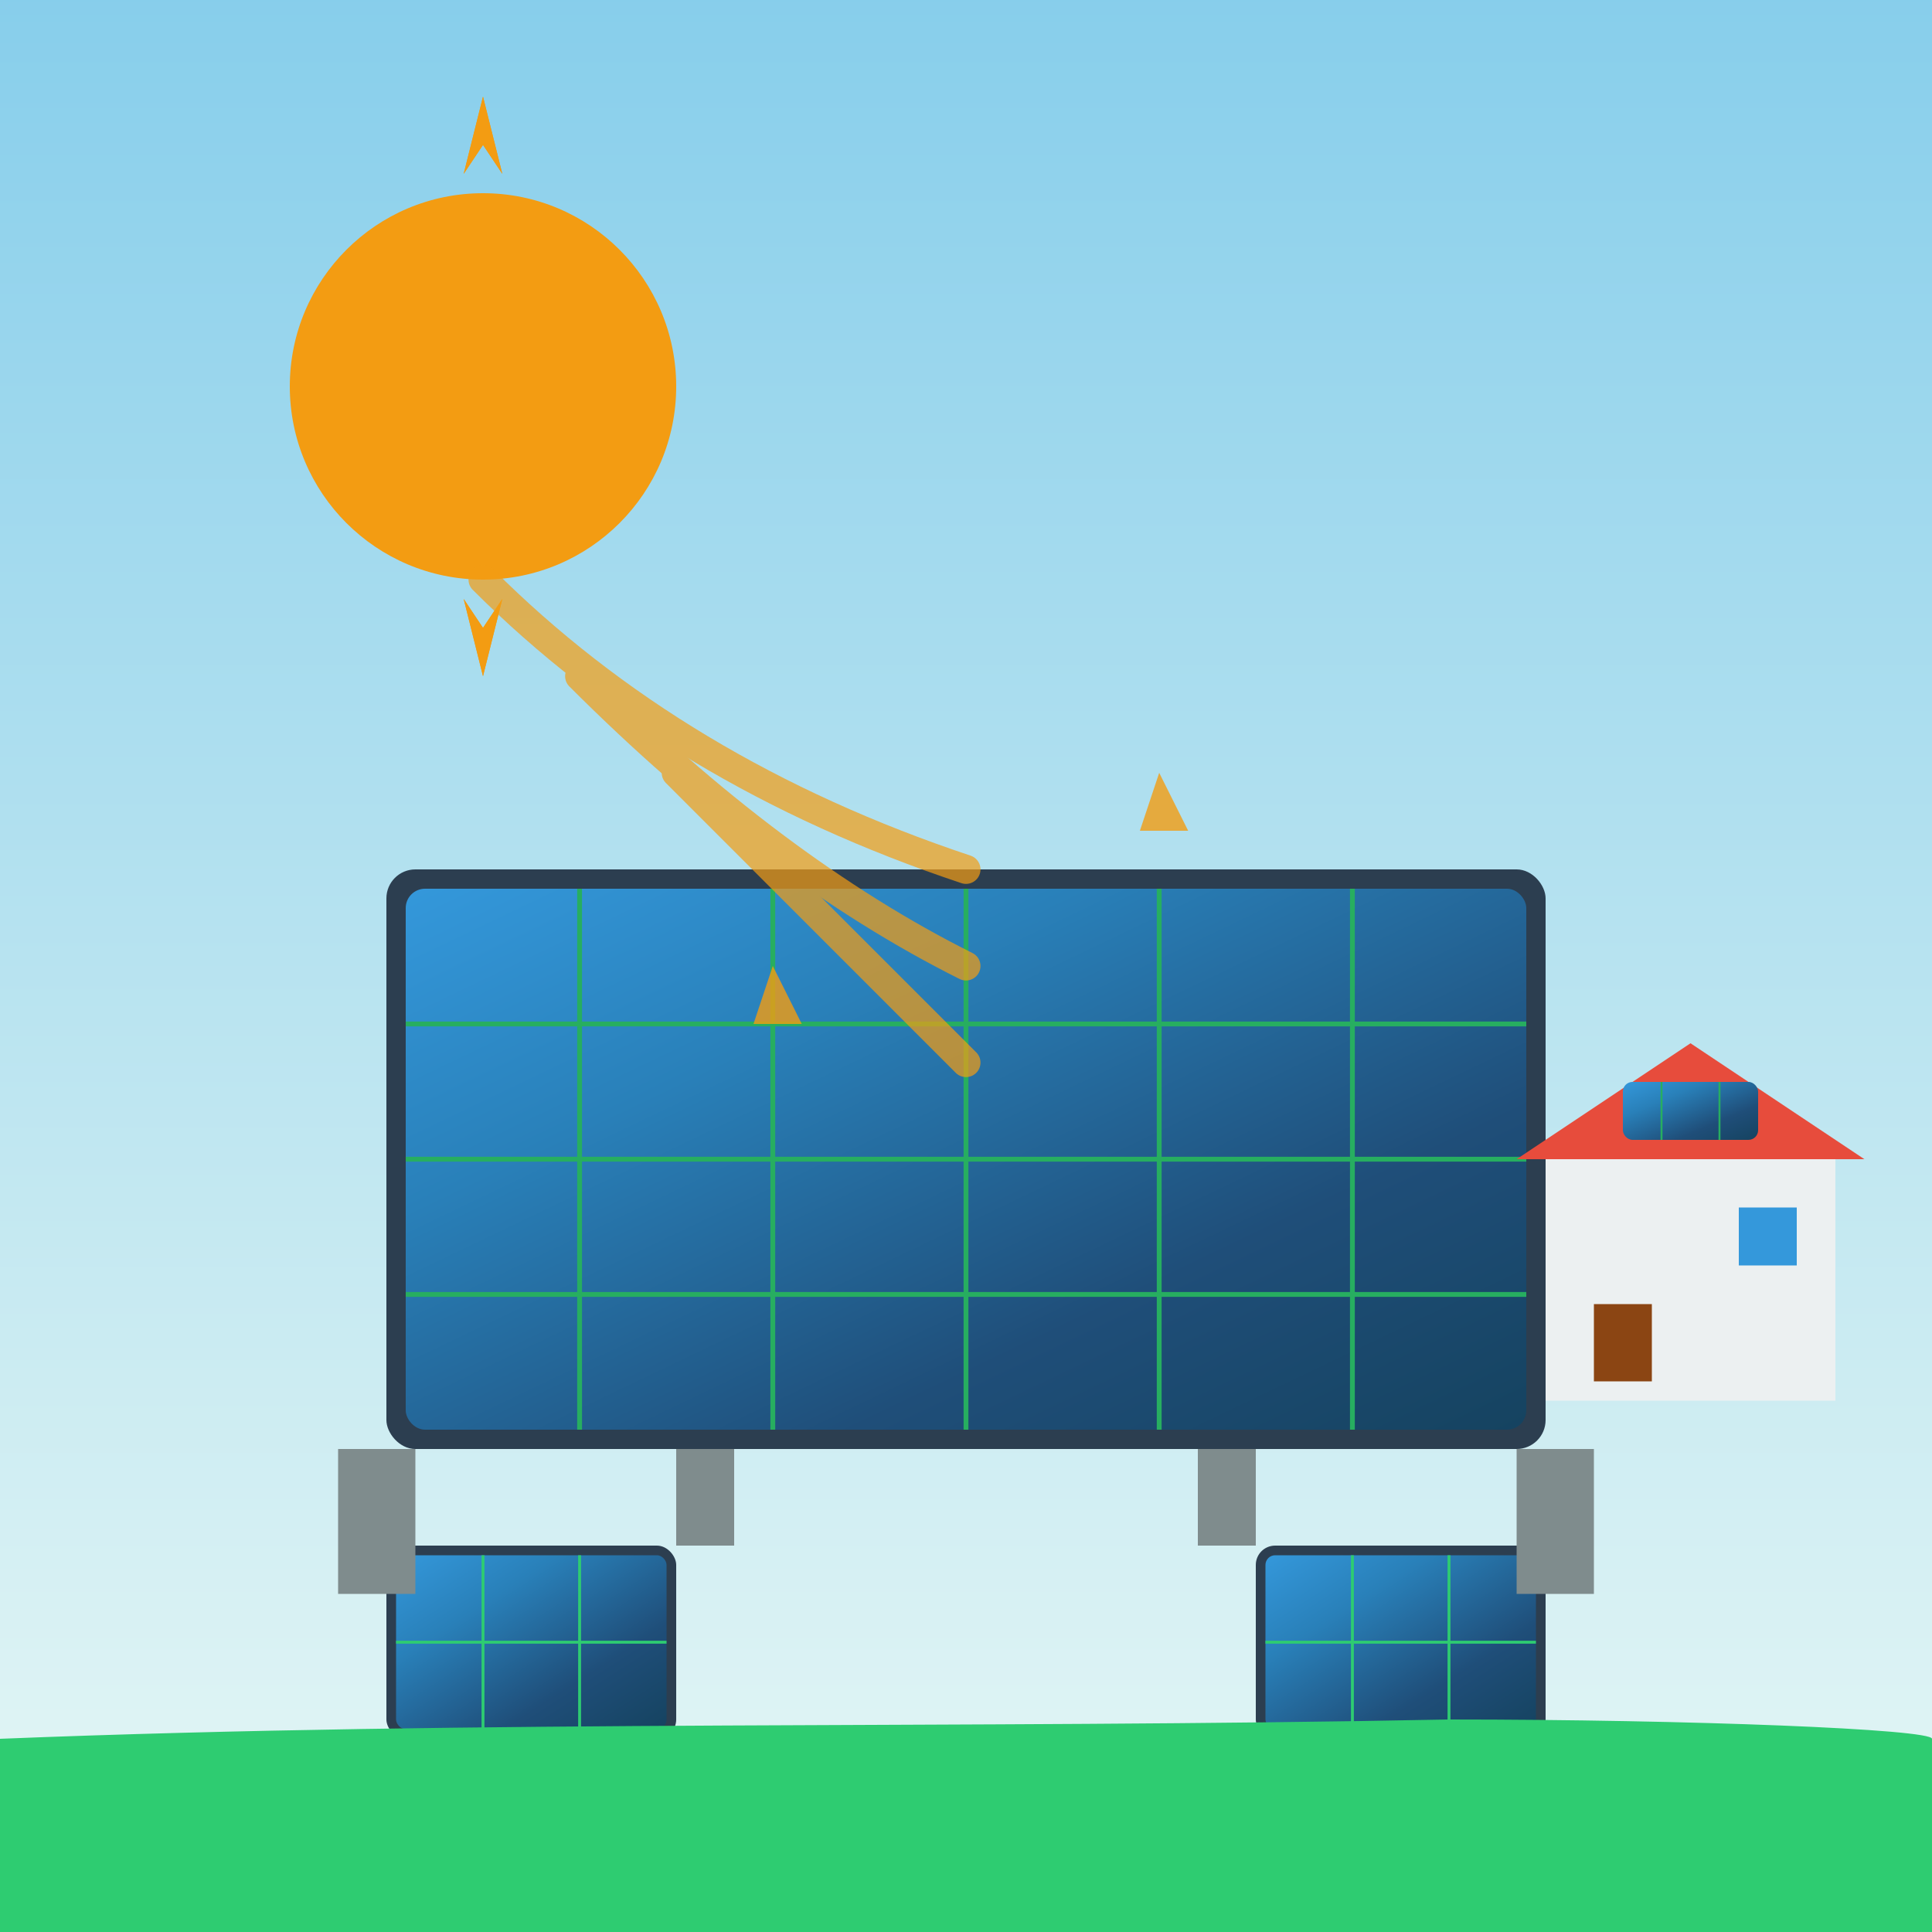<svg width="200" height="200" viewBox="0 0 200 200" fill="none" xmlns="http://www.w3.org/2000/svg">
  <rect x="0" y="0" width="200" height="200" fill="#333333" stroke="none"/>
  <!-- Background sky -->
  <rect width="200" height="200" fill="url(#skyGradient)"/>
  
  <!-- Sun -->
  <circle cx="50" cy="40" r="20" fill="#f39c12">
    <animate attributeName="opacity" values="0.8;1;0.8" dur="4s" repeatCount="indefinite"/>
  </circle>
  <g transform="translate(50, 40)">
    <path d="M0 -30L2 -22L0 -25L-2 -22Z" fill="#f39c12"/>
    <path d="M21 -21L25 -19L21 -21L19 -25Z" fill="#f39c12" transform="rotate(45)"/>
    <path d="M30 0L22 2L25 0L22 -2Z" fill="#f39c12" transform="rotate(90)"/>
    <path d="M21 21L19 25L21 21L25 19Z" fill="#f39c12" transform="rotate(135)"/>
    <path d="M0 30L-2 22L0 25L2 22Z" fill="#f39c12" transform="rotate(180)"/>
    <path d="M-21 21L-25 19L-21 21L-19 25Z" fill="#f39c12" transform="rotate(225)"/>
    <path d="M-30 0L-22 -2L-25 0L-22 2Z" fill="#f39c12" transform="rotate(270)"/>
    <path d="M-21 -21L-19 -25L-21 -21L-25 -19Z" fill="#f39c12" transform="rotate(315)"/>
  </g>
  
  <!-- Large solar panel array -->
  <g transform="translate(100, 120)">
    <!-- Main panel frame -->
    <rect x="-60" y="-30" width="120" height="60" fill="#2c3e50" rx="3"/>
    <rect x="-58" y="-28" width="116" height="56" fill="url(#solarCellGradient)" rx="2"/>
    
    <!-- Solar cell grid -->
    <line x1="-40" y1="-28" x2="-40" y2="28" stroke="#27ae60" stroke-width="0.5"/>
    <line x1="-20" y1="-28" x2="-20" y2="28" stroke="#27ae60" stroke-width="0.5"/>
    <line x1="0" y1="-28" x2="0" y2="28" stroke="#27ae60" stroke-width="0.5"/>
    <line x1="20" y1="-28" x2="20" y2="28" stroke="#27ae60" stroke-width="0.5"/>
    <line x1="40" y1="-28" x2="40" y2="28" stroke="#27ae60" stroke-width="0.5"/>
    
    <line x1="-58" y1="-14" x2="58" y2="-14" stroke="#27ae60" stroke-width="0.5"/>
    <line x1="-58" y1="0" x2="58" y2="0" stroke="#27ae60" stroke-width="0.5"/>
    <line x1="-58" y1="14" x2="58" y2="14" stroke="#27ae60" stroke-width="0.5"/>
  </g>
  
  <!-- Smaller panels -->
  <g transform="translate(40, 160)">
    <rect x="0" y="0" width="30" height="20" fill="#2c3e50" rx="2"/>
    <rect x="1" y="1" width="28" height="18" fill="url(#solarCellGradient)" rx="1"/>
    <line x1="10" y1="1" x2="10" y2="19" stroke="#2ecc71" stroke-width="0.3"/>
    <line x1="20" y1="1" x2="20" y2="19" stroke="#2ecc71" stroke-width="0.3"/>
    <line x1="1" y1="10" x2="29" y2="10" stroke="#2ecc71" stroke-width="0.3"/>
  </g>
  
  <g transform="translate(130, 160)">
    <rect x="0" y="0" width="30" height="20" fill="#2c3e50" rx="2"/>
    <rect x="1" y="1" width="28" height="18" fill="url(#solarCellGradient)" rx="1"/>
    <line x1="10" y1="1" x2="10" y2="19" stroke="#2ecc71" stroke-width="0.3"/>
    <line x1="20" y1="1" x2="20" y2="19" stroke="#2ecc71" stroke-width="0.3"/>
    <line x1="1" y1="10" x2="29" y2="10" stroke="#2ecc71" stroke-width="0.3"/>
  </g>
  
  <!-- House with solar panels -->
  <g transform="translate(160, 100)">
    <rect x="0" y="20" width="30" height="25" fill="#ecf0f1"/>
    <path d="M-3 20L15 8L33 20Z" fill="#e74c3c"/>
    <rect x="5" y="35" width="6" height="8" fill="#8b4513"/>
    <rect x="20" y="25" width="6" height="6" fill="#3498db"/>
    
    <!-- Solar panels on roof -->
    <rect x="8" y="12" width="14" height="6" fill="url(#solarCellGradient)" rx="1"/>
    <line x1="12" y1="12" x2="12" y2="18" stroke="#27ae60" stroke-width="0.2"/>
    <line x1="18" y1="12" x2="18" y2="18" stroke="#27ae60" stroke-width="0.2"/>
  </g>
  
  <!-- Energy flow visualization -->
  <g opacity="0.7">
    <path d="M50 60Q70 80 100 90" stroke="#f39c12" stroke-width="3" fill="none" stroke-linecap="round">
      <animate attributeName="opacity" values="0;1;0" dur="2s" repeatCount="indefinite"/>
    </path>
    <path d="M60 70Q80 90 100 100" stroke="#f39c12" stroke-width="3" fill="none" stroke-linecap="round">
      <animate attributeName="opacity" values="0;1;0" dur="2s" begin="0.5s" repeatCount="indefinite"/>
    </path>
    <path d="M70 80Q90 100 100 110" stroke="#f39c12" stroke-width="3" fill="none" stroke-linecap="round">
      <animate attributeName="opacity" values="0;1;0" dur="2s" begin="1s" repeatCount="indefinite"/>
    </path>
  </g>
  
  <!-- Power/electricity symbols -->
  <g transform="translate(120, 80)" opacity="0.8">
    <path d="M0 0L3 6L1 6L5 12L1 6L-2 6L0 0Z" fill="#f39c12">
      <animate attributeName="opacity" values="0.8;1;0.8" dur="1.5s" repeatCount="indefinite"/>
    </path>
  </g>
  
  <g transform="translate(80, 100)" opacity="0.8">
    <path d="M0 0L3 6L1 6L5 12L1 6L-2 6L0 0Z" fill="#f39c12">
      <animate attributeName="opacity" values="0.8;1;0.8" dur="1.5s" begin="0.7s" repeatCount="indefinite"/>
    </path>
  </g>
  
  <!-- Mounting structure -->
  <g transform="translate(100, 120)">
    <rect x="-65" y="30" width="8" height="15" fill="#7f8c8d"/>
    <rect x="57" y="30" width="8" height="15" fill="#7f8c8d"/>
    <rect x="-30" y="30" width="6" height="10" fill="#7f8c8d"/>
    <rect x="24" y="30" width="6" height="10" fill="#7f8c8d"/>
  </g>
  
  <!-- Ground/grass -->
  <path d="M0 180C50 178 100 179 150 178C175 178 200 179 200 180V200H0V180Z" fill="#2ecc71"/>
  
  <defs>
    <linearGradient id="skyGradient" x1="0%" y1="0%" x2="0%" y2="100%">
      <stop offset="0%" stop-color="#87CEEB"/>
      <stop offset="100%" stop-color="#e8f8f5"/>
    </linearGradient>
    <linearGradient id="solarCellGradient" x1="0%" y1="0%" x2="100%" y2="100%">
      <stop offset="0%" stop-color="#3498db"/>
      <stop offset="30%" stop-color="#2980b9"/>
      <stop offset="70%" stop-color="#1f4e79"/>
      <stop offset="100%" stop-color="#154360"/>
    </linearGradient>
  </defs>
</svg>
